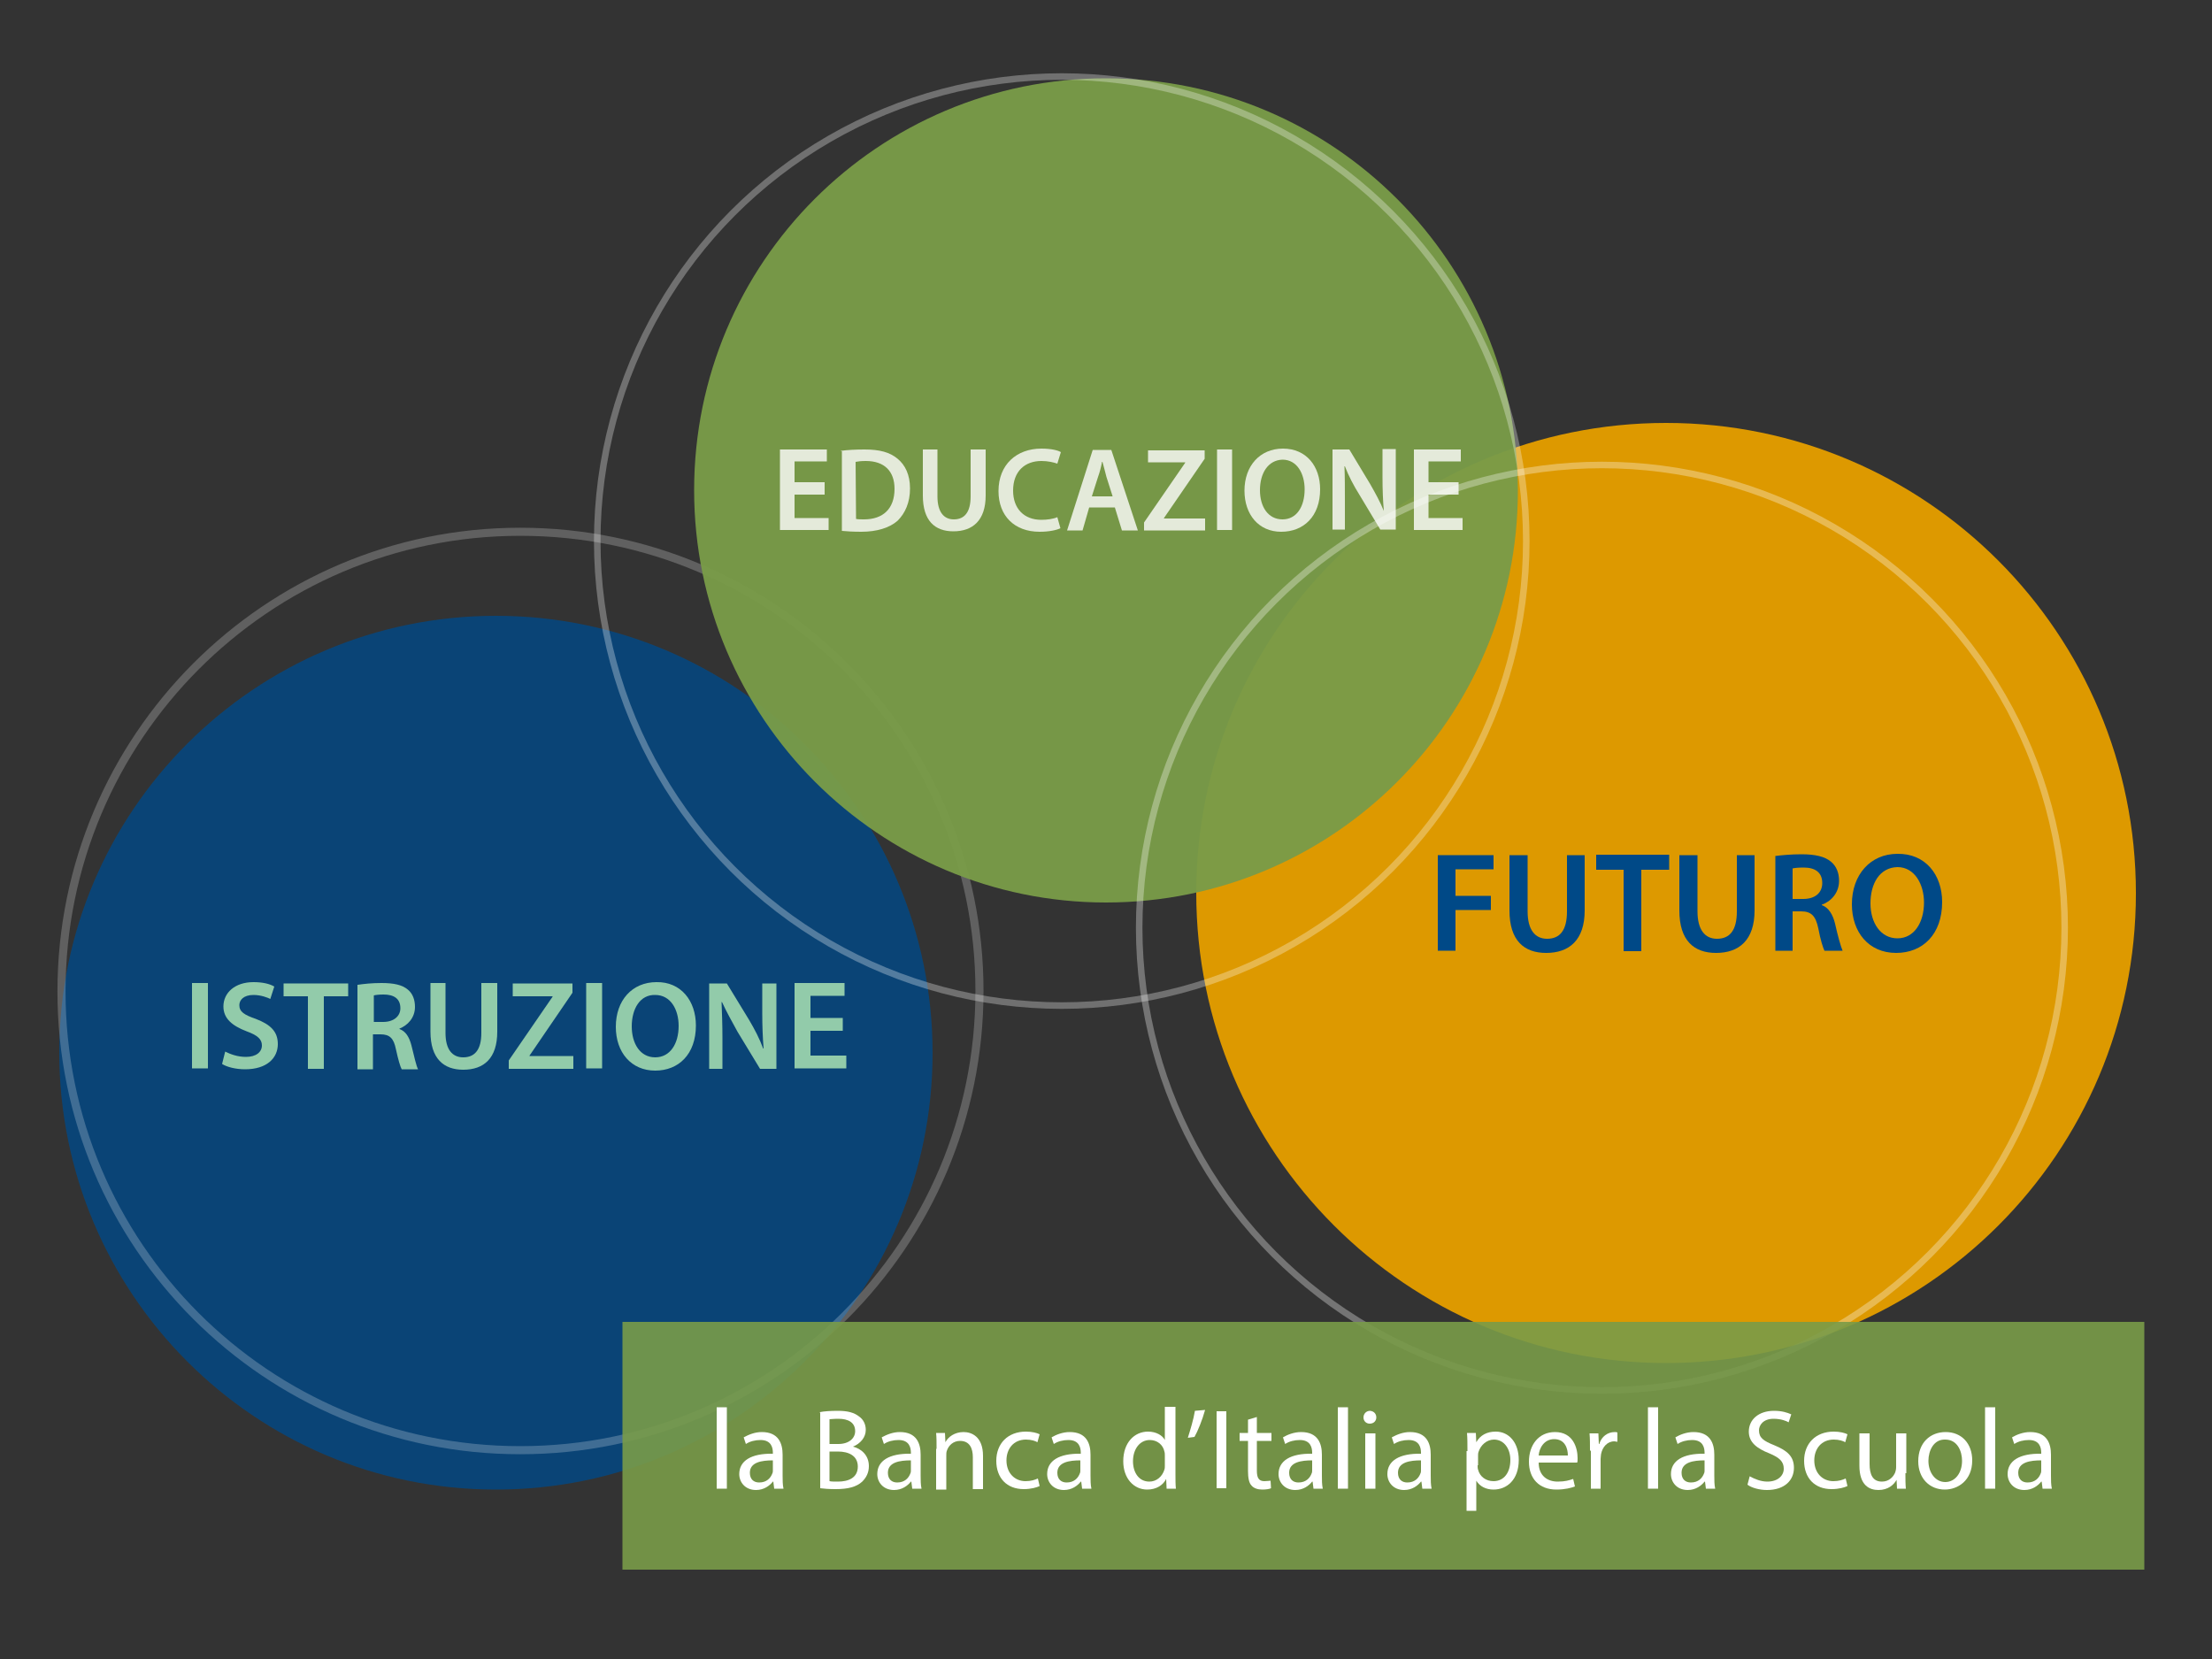 <?xml version="1.0" encoding="utf-8"?>
<!-- Generator: Adobe Illustrator 26.0.3, SVG Export Plug-In . SVG Version: 6.00 Build 0)  -->
<svg version="1.1" id="Livello_1" xmlns="http://www.w3.org/2000/svg" xmlns:xlink="http://www.w3.org/1999/xlink" x="0px" y="0px"
	 viewBox="0 0 500 375" style="enable-background:new 0 0 500 375;" xml:space="preserve">
<rect x="0" y="0" width="500" height="375" fill="#333333" stroke="none"/>
<style type="text/css">
	.st0{fill:#DD9900;}
	.st1{opacity:0.8;}
	.st2{fill:#004987;}
	.st3{fill:#92CBAA;}
	.st4{opacity:0.79;}
	.st5{opacity:0.28;}
	.st6{fill:none;stroke:#FFFFFF;stroke-width:1.828;}
	.st7{opacity:0.96;}
	.st8{fill:#799B48;}
	.st9{fill:#FFFFFF;}
	.st10{opacity:0.3;}
	.st11{fill:none;stroke:#FFFFFF;stroke-width:1.481;}
	.st12{opacity:0.32;}
	.st13{fill:none;stroke:#FFFFFF;stroke-width:1.474;stroke-miterlimit:4;}
	.st14{opacity:0.9;fill:#799B48;enable-background:new    ;}
</style>
<g>
	<path class="st0" d="M376.6,308.1c58.7,0,106.2-47.5,106.2-106.2S435.3,95.6,376.6,95.6s-106.2,47.5-106.2,106.2
		S317.9,308.1,376.6,308.1"/>
</g>
<g>
	<g>
		<g class="st1">
			<g>
				<path class="st2" d="M112.1,336.7c54.5,0,98.7-44.2,98.7-98.7s-44.2-98.8-98.7-98.8s-98.7,44.2-98.7,98.7
					S57.6,336.7,112.1,336.7"/>
			</g>
		</g>
	</g>
</g>
<g>
	<path class="st3" d="M47,222.2v19.3h-3.6v-19.3L47,222.2L47,222.2z"/>
	<path class="st3" d="M50.9,237.7c1.2,0.6,2.8,1.2,4.7,1.2c2.3,0,3.6-1.1,3.6-2.6c0-1.4-1-2.3-3.5-3.2c-3.1-1.2-5.2-2.8-5.2-5.6
		c0-3.1,2.6-5.5,6.8-5.5c2.1,0,3.7,0.4,4.7,1l-0.9,2.8c-0.6-0.3-2.1-0.9-3.8-0.9c-2.3,0-3.2,1.2-3.2,2.3c0,1.5,1.1,2.2,3.7,3.1
		c3.4,1.3,5,2.9,5,5.7c0,3.1-2.4,5.7-7.4,5.7c-2.1,0-4.1-0.5-5.2-1.2L50.9,237.7z"/>
	<path class="st3" d="M69.6,225.2h-5.5v-2.9h14.6v2.9h-5.5v16.4h-3.6V225.2z"/>
	<path class="st3" d="M80.9,222.6c1.3-0.2,3.2-0.4,5.3-0.4c2.8,0,4.7,0.4,6,1.5c1.1,0.9,1.6,2.3,1.6,3.9c0,2.5-1.7,4.2-3.5,4.9v0.1
		c1.4,0.5,2.2,1.8,2.7,3.7c0.6,2.4,1.1,4.7,1.5,5.4h-3.7c-0.3-0.5-0.8-2.2-1.3-4.5c-0.5-2.5-1.4-3.4-3.5-3.4h-1.7v7.9h-3.5V222.6z
		 M84.5,231h2.1c2.4,0,3.9-1.3,3.9-3.1c0-2.2-1.5-3.1-3.8-3.1c-1.1,0-1.8,0.1-2.2,0.2V231z"/>
	<path class="st3" d="M100.7,222.2v11.3c0,3.8,1.6,5.5,4,5.5c2.6,0,4.1-1.7,4.1-5.5v-11.3h3.6v11c0,6-3,8.6-7.7,8.6
		c-4.4,0-7.4-2.5-7.4-8.6v-11L100.7,222.2L100.7,222.2z"/>
	<path class="st3" d="M115,239.7l9.9-14.4v-0.1h-9v-2.9h13.5v2.1l-9.7,14.2v0.1h9.9v2.9h-14.6v-1.8H115z"/>
	<path class="st3" d="M136.1,222.2v19.3h-3.6v-19.3L136.1,222.2L136.1,222.2z"/>
	<path class="st3" d="M157.3,231.8c0,6.5-3.9,10.2-9.2,10.2c-5.4,0-8.9-4.1-8.9-9.9c0-6,3.7-10.1,9.2-10.1
		C153.9,221.9,157.3,226.2,157.3,231.8z M142.8,232c0,3.9,1.9,7,5.3,7s5.3-3.1,5.3-7.1c0-3.7-1.8-7-5.3-7
		C144.7,224.8,142.8,228,142.8,232z"/>
	<path class="st3" d="M160.3,241.6v-19.3h4l5,8.2c1.3,2.2,2.4,4.3,3.2,6.5h0.1c-0.2-2.6-0.3-5.1-0.3-8v-6.7h3.2v19.3h-3.7l-5.1-8.4
		c-1.2-2.2-2.5-4.5-3.5-6.7h-0.1c0.1,2.5,0.2,5.1,0.2,8.2v6.9H160.3z"/>
	<path class="st3" d="M190.5,233h-7.3v5.6h8.1v2.9h-11.7v-19.3h11.3v2.9h-7.7v5h7.3L190.5,233L190.5,233z"/>
</g>
<g class="st4">
	<g>
		<g class="st5">
			<g>
				<path class="st6" d="M117.6,327.8c57.3,0,103.8-46.5,103.8-103.8s-46.5-103.8-103.8-103.8S13.9,166.8,13.9,224.1
					C13.9,281.4,60.3,327.8,117.6,327.8z"/>
			</g>
		</g>
	</g>
</g>
<g>
	<path class="st2" d="M325,193.3h12.6v3.2H329v6h8v3.2h-8v9.2h-4V193.3z"/>
	<path class="st2" d="M345.3,193.3V206c0,4.2,1.7,6.2,4.4,6.2c2.9,0,4.5-1.9,4.5-6.2v-12.7h4v12.5c0,6.7-3.5,9.6-8.7,9.6
		c-5,0-8.3-2.8-8.3-9.6v-12.5H345.3z"/>
	<path class="st2" d="M367,196.6h-6.2v-3.4h16.5v3.4H371V215h-4V196.6z"/>
	<path class="st2" d="M383.7,193.3V206c0,4.2,1.7,6.2,4.4,6.2c2.9,0,4.5-1.9,4.5-6.2v-12.7h4v12.5c0,6.7-3.5,9.6-8.7,9.6
		c-5,0-8.3-2.8-8.3-9.6v-12.5H383.7z"/>
	<path class="st2" d="M401.2,193.5c1.5-0.2,3.7-0.4,6-0.4c3.1,0,5.3,0.5,6.7,1.7c1.2,1,1.8,2.5,1.8,4.3c0,2.8-1.9,4.7-3.9,5.4v0.1
		c1.5,0.5,2.5,2.1,3,4.2c0.6,2.7,1.3,5.2,1.7,6.1h-4.1c-0.3-0.6-0.9-2.4-1.4-5.1c-0.6-2.8-1.6-3.8-3.9-3.8h-1.9v8.9h-3.9v-21.4
		H401.2z M405.2,203.2h2.4c2.7,0,4.3-1.4,4.3-3.6c0-2.4-1.6-3.5-4.2-3.5c-1.3,0-2.1,0.1-2.5,0.2L405.2,203.2L405.2,203.2z"/>
	<path class="st2" d="M439,203.9c0,7.3-4.4,11.5-10.4,11.5c-6.2,0-10-4.7-10-11c0-6.7,4.2-11.4,10.3-11.4
		C435.2,192.9,439,197.7,439,203.9z M422.8,204.2c0,4.4,2.3,7.9,6.1,7.9s6-3.6,6-8.1c0-4.1-2.1-8-6-8
		C424.8,196.1,422.8,199.8,422.8,204.2z"/>
</g>
<g>
	<g>
		<g class="st7">
			<g>
				<path class="st8" d="M250,204c51.4,0,93.1-41.7,93.1-93.1S301.5,17.7,250,17.7s-93.1,41.7-93.1,93.1S198.6,204,250,204"/>
			</g>
		</g>
	</g>
</g>
<g>
	<g>
		<g class="st1">
			<g>
				<g>
					<path class="st9" d="M186.4,111.8h-6.8v5.3h7.7v2.7h-11v-18.2h10.6v2.7h-7.3v4.7h6.8L186.4,111.8L186.4,111.8z"/>
					<path class="st9" d="M190.1,101.9c1.4-0.2,3.4-0.3,5.3-0.3c3.4,0,5.7,0.6,7.5,2.1c1.7,1.4,2.8,3.6,2.8,6.7
						c0,3.2-1.1,5.6-2.8,7.3c-1.8,1.6-4.7,2.5-8.2,2.5c-1.9,0-3.4-0.1-4.4-0.2v-18H190.1z M193.5,117.3c0.4,0.1,1.2,0.1,1.8,0.1
						c4.3,0,6.9-2.4,6.9-6.9c0-4-2.3-6.3-6.5-6.3c-1.1,0-1.8,0.1-2.3,0.2L193.5,117.3L193.5,117.3z"/>
					<path class="st9" d="M211.9,101.6v10.6c0,3.6,1.5,5.2,3.7,5.2c2.4,0,3.8-1.6,3.8-5.2v-10.6h3.4V112c0,5.6-2.9,8.1-7.3,8.1
						c-4.2,0-6.9-2.4-6.9-8.1v-10.4H211.9z"/>
					<path class="st9" d="M239.7,119.4c-0.8,0.4-2.5,0.8-4.7,0.8c-5.7,0-9.3-3.6-9.3-9.2c0-6,4.1-9.6,9.7-9.6c2.2,0,3.8,0.4,4.4,0.8
						l-0.8,2.6c-0.9-0.3-2.1-0.6-3.6-0.6c-3.7,0-6.4,2.3-6.4,6.7c0,4,2.4,6.6,6.4,6.6c1.3,0,2.7-0.2,3.6-0.6L239.7,119.4z"/>
					<path class="st9" d="M246.2,114.7l-1.5,5.2h-3.5l5.8-18.2h4.2l6,18.2h-3.6l-1.6-5.2H246.2z M251.5,112.2l-1.4-4.4
						c-0.3-1.1-0.6-2.4-0.9-3.4h-0.1c-0.2,1.1-0.5,2.3-0.9,3.4l-1.4,4.4H251.5z"/>
					<path class="st9" d="M258.6,118.1l9.3-13.5v-0.1h-8.4v-2.7h12.8v1.9l-9.2,13.4v0.1h9.3v2.7h-13.8V118.1z"/>
					<path class="st9" d="M278.5,101.6v18.2h-3.4v-18.2H278.5z"/>
					<path class="st9" d="M298.4,110.6c0,6.1-3.7,9.6-8.8,9.6c-5.1,0-8.3-3.9-8.3-9.3c0-5.6,3.5-9.5,8.7-9.5
						C295.3,101.4,298.4,105.4,298.4,110.6z M284.8,110.8c0,3.7,1.8,6.6,5.1,6.6c3.2,0,5-2.9,5-6.8c0-3.5-1.7-6.7-5-6.7
						C286.6,104,284.8,107,284.8,110.8z"/>
					<path class="st9" d="M301.2,119.9v-18.3h3.8l4.7,7.8c1.2,2.1,2.3,4.1,3.1,6.1l0,0c-0.2-2.4-0.3-4.8-0.3-7.6v-6.4h3v18.2h-3.5
						l-4.8-8c-1.2-1.9-2.4-4.2-3.2-6.3h-0.1c0.1,2.4,0.1,4.8,0.1,7.8v6.5h-2.8V119.9z"/>
					<path class="st9" d="M329.7,111.8h-6.8v5.3h7.7v2.7h-11v-18.2h10.6v2.7h-7.3v4.7h6.8L329.7,111.8L329.7,111.8z"/>
				</g>
			</g>
		</g>
	</g>
</g>
<g>
	<g>
		<g class="st10">
			<g>
				<circle class="st11" cx="240" cy="122.3" r="105"/>
			</g>
		</g>
	</g>
</g>
<g>
	<g>
		<g class="st12">
			<g>
				<ellipse class="st13" cx="362.1" cy="209.7" rx="104.6" ry="104.6"/>
			</g>
		</g>
	</g>
</g>
<rect x="140.7" y="298.8" class="st14" width="344" height="56"/>
<g>
	<path class="st9" d="M162,318.1h2.3v18.4H162V318.1z"/>
	<path class="st9" d="M175,336.5l-0.2-1.6h-0.1c-0.7,0.9-2,1.9-3.8,1.9c-2.5,0-3.8-1.8-3.8-3.6c0-3,2.7-4.7,7.6-4.6v-0.2
		c0-1.1-0.3-2.9-2.8-2.9c-1.2,0-2.4,0.3-3.3,0.9l-0.5-1.5c1.1-0.6,2.5-1.2,4.1-1.2c3.8,0,4.7,2.6,4.7,5.1v4.7c0,1,0,2.1,0.2,3H175
		V336.5z M174.7,330.1c-2.5,0-5.2,0.4-5.2,2.8c0,1.5,0.9,2.2,2.1,2.2c1.7,0,2.6-1,3-2.1c0.1-0.2,0.1-0.5,0.1-0.7V330.1z"/>
	<path class="st9" d="M185.3,319.2c0.9-0.2,2.5-0.3,4.1-0.3c2.2,0,3.7,0.4,4.8,1.3c0.9,0.6,1.5,1.7,1.5,3c0,1.7-1.2,3.1-2.9,3.8l0,0
		c1.7,0.4,3.6,1.8,3.6,4.4c0,1.5-0.6,2.6-1.5,3.5c-1.3,1.2-3.2,1.7-6,1.7c-1.6,0-2.7-0.1-3.5-0.2v-17.1H185.3z M187.5,326.4h2
		c2.4,0,3.8-1.3,3.8-2.9c0-2-1.6-2.8-3.8-2.8c-1.1,0-1.7,0.1-2,0.1V326.4z M187.5,334.8c0.4,0.1,1.1,0.1,1.9,0.1
		c2.3,0,4.5-0.8,4.5-3.4c0-2.4-2-3.4-4.5-3.4h-1.9V334.8z"/>
	<path class="st9" d="M206.2,336.5l-0.2-1.6h-0.1c-0.7,0.9-2,1.9-3.8,1.9c-2.5,0-3.8-1.8-3.8-3.6c0-3,2.7-4.7,7.6-4.6v-0.2
		c0-1.1-0.3-2.9-2.8-2.9c-1.2,0-2.4,0.3-3.3,0.9l-0.5-1.5c1.1-0.6,2.5-1.2,4.1-1.2c3.8,0,4.7,2.6,4.7,5.1v4.7c0,1,0,2.1,0.2,3h-2.1
		V336.5z M205.9,330.1c-2.5,0-5.2,0.4-5.2,2.8c0,1.5,0.9,2.2,2.1,2.2c1.7,0,2.6-1,3-2.1c0.1-0.2,0.1-0.5,0.1-0.7V330.1z"/>
	<path class="st9" d="M211.7,327.3c0-1.3,0-2.3-0.1-3.4h2l0.1,2.1l0,0c0.6-1.2,2.1-2.3,4.1-2.3c1.8,0,4.4,1,4.4,5.4v7.5h-2.3v-7.2
		c0-2-0.7-3.7-2.9-3.7c-1.5,0-2.6,1-3,2.3c-0.1,0.3-0.1,0.6-0.1,1.1v7.6h-2.3v-9.2H211.7z"/>
	<path class="st9" d="M235,335.9c-0.6,0.3-1.9,0.7-3.6,0.7c-3.8,0-6.2-2.5-6.2-6.4s2.6-6.6,6.7-6.6c1.4,0,2.5,0.3,3.1,0.6l-0.5,1.8
		c-0.5-0.3-1.4-0.6-2.6-0.6c-2.8,0-4.4,2.1-4.4,4.7c0,2.9,1.9,4.7,4.3,4.7c1.3,0,2.1-0.3,2.8-0.6L235,335.9z"/>
	<path class="st9" d="M244.6,336.5l-0.2-1.6h-0.1c-0.7,0.9-2,1.9-3.8,1.9c-2.5,0-3.8-1.8-3.8-3.6c0-3,2.7-4.7,7.6-4.6v-0.2
		c0-1.1-0.3-2.9-2.8-2.9c-1.2,0-2.4,0.3-3.3,0.9l-0.5-1.5c1-0.6,2.5-1.2,4.1-1.2c3.8,0,4.7,2.6,4.7,5.1v4.7c0,1,0,2.1,0.2,3h-2.1
		V336.5z M244.2,330.1c-2.5,0-5.2,0.4-5.2,2.8c0,1.5,0.9,2.2,2.1,2.2c1.7,0,2.6-1,3-2.1c0.1-0.2,0.1-0.5,0.1-0.7V330.1z"/>
	<path class="st9" d="M265.7,318.1v15.1c0,1.2,0,2.4,0.1,3.3h-2.1l-0.1-2.2l0,0c-0.7,1.4-2.2,2.4-4.3,2.4c-3,0-5.4-2.5-5.4-6.4
		c0-4.2,2.5-6.7,5.6-6.7c1.9,0,3.3,0.9,3.8,1.9l0,0V318h2.4V318.1z M263.3,329c0-0.3,0-0.6-0.1-0.9c-0.3-1.5-1.6-2.6-3.3-2.6
		c-2.3,0-3.8,2.1-3.8,4.8c0,2.5,1.3,4.6,3.7,4.6c1.6,0,2.9-1.1,3.4-2.7c0.1-0.3,0.1-0.6,0.1-0.9V329z"/>
	<path class="st9" d="M272.4,318.7c-0.6,2.2-1.7,4.9-2.4,6.1l-1.5,0.2c0.5-1.6,1.3-4.2,1.6-6.1L272.4,318.7z"/>
	<path class="st9" d="M277.2,319v17.4H275V319H277.2z"/>
	<path class="st9" d="M284.1,320.3v3.6h3.3v1.8h-3.3v6.7c0,1.6,0.4,2.4,1.7,2.4c0.6,0,1.1-0.1,1.4-0.1l0.1,1.7
		c-0.4,0.2-1.2,0.3-2,0.3c-1,0-1.9-0.3-2.4-0.9c-0.6-0.6-0.8-1.8-0.8-3.3v-6.8h-1.9v-1.8h1.9v-3L284.1,320.3z"/>
	<path class="st9" d="M296.9,336.5l-0.2-1.6h-0.1c-0.7,0.9-2,1.9-3.8,1.9c-2.5,0-3.8-1.8-3.8-3.6c0-3,2.7-4.7,7.6-4.6v-0.2
		c0-1.1-0.3-2.9-2.8-2.9c-1.2,0-2.4,0.3-3.3,0.9l-0.5-1.5c1-0.6,2.5-1.2,4.1-1.2c3.8,0,4.7,2.6,4.7,5.1v4.7c0,1,0,2.1,0.2,3h-2.1
		V336.5z M296.6,330.1c-2.5,0-5.2,0.4-5.2,2.8c0,1.5,0.9,2.2,2.1,2.2c1.7,0,2.6-1,3-2.1c0.1-0.2,0.1-0.5,0.1-0.7V330.1z"/>
	<path class="st9" d="M302.4,318.1h2.3v18.4h-2.3V318.1z"/>
	<path class="st9" d="M311.1,320.4c0,0.7-0.5,1.4-1.5,1.4c-0.8,0-1.4-0.6-1.4-1.4c0-0.8,0.6-1.5,1.5-1.5
		C310.6,319,311.1,319.6,311.1,320.4z M308.6,336.5V324h2.3v12.5H308.6z"/>
	<path class="st9" d="M321.5,336.5l-0.2-1.6h-0.1c-0.7,0.9-2,1.9-3.8,1.9c-2.5,0-3.8-1.8-3.8-3.6c0-3,2.7-4.7,7.6-4.6v-0.2
		c0-1.1-0.3-2.9-2.8-2.9c-1.2,0-2.4,0.3-3.3,0.9l-0.5-1.5c1.1-0.6,2.5-1.2,4.1-1.2c3.8,0,4.7,2.6,4.7,5.1v4.7c0,1,0,2.1,0.2,3h-2.1
		V336.5z M321.2,330.1c-2.5,0-5.2,0.4-5.2,2.8c0,1.5,0.9,2.2,2.1,2.2c1.7,0,2.6-1,3-2.1c0.1-0.2,0.1-0.5,0.1-0.7V330.1z"/>
	<path class="st9" d="M331.7,328c0-1.6,0-2.9-0.1-4.1h2l0.1,2.1l0,0c0.9-1.6,2.4-2.4,4.4-2.4c3,0,5.2,2.5,5.2,6.4
		c0,4.5-2.7,6.7-5.7,6.7c-1.7,0-3.1-0.7-3.9-2l0,0v6.8h-2.2V328H331.7z M334,331.3c0,0.3,0,0.6,0.1,0.9c0.4,1.6,1.8,2.6,3.5,2.6
		c2.4,0,3.8-2,3.8-4.8c0-2.5-1.4-4.6-3.7-4.6c-1.6,0-3,1.2-3.5,2.8c-0.1,0.3-0.1,0.6-0.1,0.9v2.1H334z"/>
	<path class="st9" d="M347.8,330.6c0,3,2,4.3,4.3,4.3c1.7,0,2.6-0.3,3.5-0.6l0.4,1.7c-0.8,0.3-2.2,0.7-4.2,0.7
		c-3.9,0-6.2-2.5-6.2-6.3c0-3.8,2.2-6.7,5.9-6.7c4.1,0,5.1,3.6,5.1,5.9c0,0.4,0,0.8-0.1,1L347.8,330.6L347.8,330.6z M354.4,329
		c0-1.5-0.6-3.7-3.1-3.7c-2.3,0-3.4,2.1-3.5,3.7H354.4z"/>
	<path class="st9" d="M359.4,327.9c0-1.5,0-2.7-0.1-3.9h2l0.1,2.4h0.1c0.5-1.7,1.9-2.7,3.5-2.7c0.2,0,0.4,0,0.6,0.1v2.1
		c-0.2,0-0.4-0.1-0.7-0.1c-1.6,0-2.7,1.3-3,2.9c0,0.3-0.1,0.6-0.1,1.1v6.7h-2.2v-8.6H359.4z"/>
	<path class="st9" d="M372.5,318.1h2.3v18.4h-2.3V318.1z"/>
	<path class="st9" d="M385.6,336.5l-0.2-1.6h-0.1c-0.7,0.9-2,1.9-3.8,1.9c-2.5,0-3.8-1.8-3.8-3.6c0-3,2.7-4.7,7.6-4.6v-0.2
		c0-1.1-0.3-2.9-2.8-2.9c-1.2,0-2.4,0.3-3.3,0.9l-0.5-1.5c1-0.6,2.5-1.2,4.1-1.2c3.8,0,4.7,2.6,4.7,5.1v4.7c0,1,0,2.1,0.2,3h-2.1
		V336.5z M385.3,330.1c-2.5,0-5.2,0.4-5.2,2.8c0,1.5,0.9,2.2,2.1,2.2c1.7,0,2.6-1,3-2.1c0.1-0.2,0.1-0.5,0.1-0.7V330.1z"/>
	<path class="st9" d="M395.5,333.7c1.1,0.6,2.5,1.2,4,1.2c2.3,0,3.7-1.3,3.7-2.9s-0.9-2.5-3.3-3.5c-2.8-1.1-4.6-2.5-4.6-4.9
		c0-2.7,2.2-4.7,5.7-4.7c1.8,0,3,0.4,3.9,0.8l-0.6,1.8c-0.5-0.3-1.7-0.8-3.4-0.8c-2.4,0-3.3,1.5-3.3,2.6c0,1.7,1,2.4,3.5,3.4
		c2.9,1.2,4.4,2.5,4.4,5.1c0,2.7-2,5-6.1,5c-1.7,0-3.5-0.5-4.4-1.2L395.5,333.7z"/>
	<path class="st9" d="M417.6,335.9c-0.6,0.3-1.9,0.7-3.6,0.7c-3.8,0-6.2-2.5-6.2-6.4s2.6-6.6,6.7-6.6c1.4,0,2.5,0.3,3.1,0.6
		l-0.5,1.8c-0.5-0.3-1.4-0.6-2.6-0.6c-2.8,0-4.4,2.1-4.4,4.7c0,2.9,1.9,4.7,4.3,4.7c1.3,0,2.1-0.3,2.8-0.6L417.6,335.9z"/>
	<path class="st9" d="M430.7,333c0,1.3,0,2.4,0.1,3.5h-2l-0.1-2l0,0c-0.6,1.1-1.9,2.3-4.1,2.3c-2,0-4.3-1-4.3-5.5V324h2.3v6.9
		c0,2.4,0.7,4,2.8,4c1.6,0,2.6-1.1,3-2.1c0.1-0.3,0.2-0.7,0.2-1.2V324h2.3v9H430.7z"/>
	<path class="st9" d="M445.8,330.1c0,4.6-3.3,6.6-6.2,6.6c-3.4,0-6-2.5-6-6.4c0-4.2,2.7-6.6,6.2-6.6
		C443.4,323.7,445.8,326.3,445.8,330.1z M435.9,330.2c0,2.7,1.6,4.8,3.8,4.8s3.8-2,3.8-4.8c0-2.1-1-4.8-3.8-4.8
		C437.1,325.3,435.9,327.9,435.9,330.2z"/>
	<path class="st9" d="M448.7,318.1h2.3v18.4h-2.3V318.1z"/>
	<path class="st9" d="M461.7,336.5l-0.2-1.6h-0.1c-0.7,0.9-2,1.9-3.8,1.9c-2.5,0-3.8-1.8-3.8-3.6c0-3,2.7-4.7,7.6-4.6v-0.2
		c0-1.1-0.3-2.9-2.8-2.9c-1.2,0-2.4,0.3-3.3,0.9l-0.5-1.5c1-0.6,2.5-1.2,4.1-1.2c3.8,0,4.7,2.6,4.7,5.1v4.7c0,1,0,2.1,0.2,3h-2.1
		V336.5z M461.4,330.1c-2.5,0-5.2,0.4-5.2,2.8c0,1.5,0.9,2.2,2.1,2.2c1.7,0,2.6-1,3-2.1c0.1-0.2,0.1-0.5,0.1-0.7V330.1z"/>
</g>
</svg>
